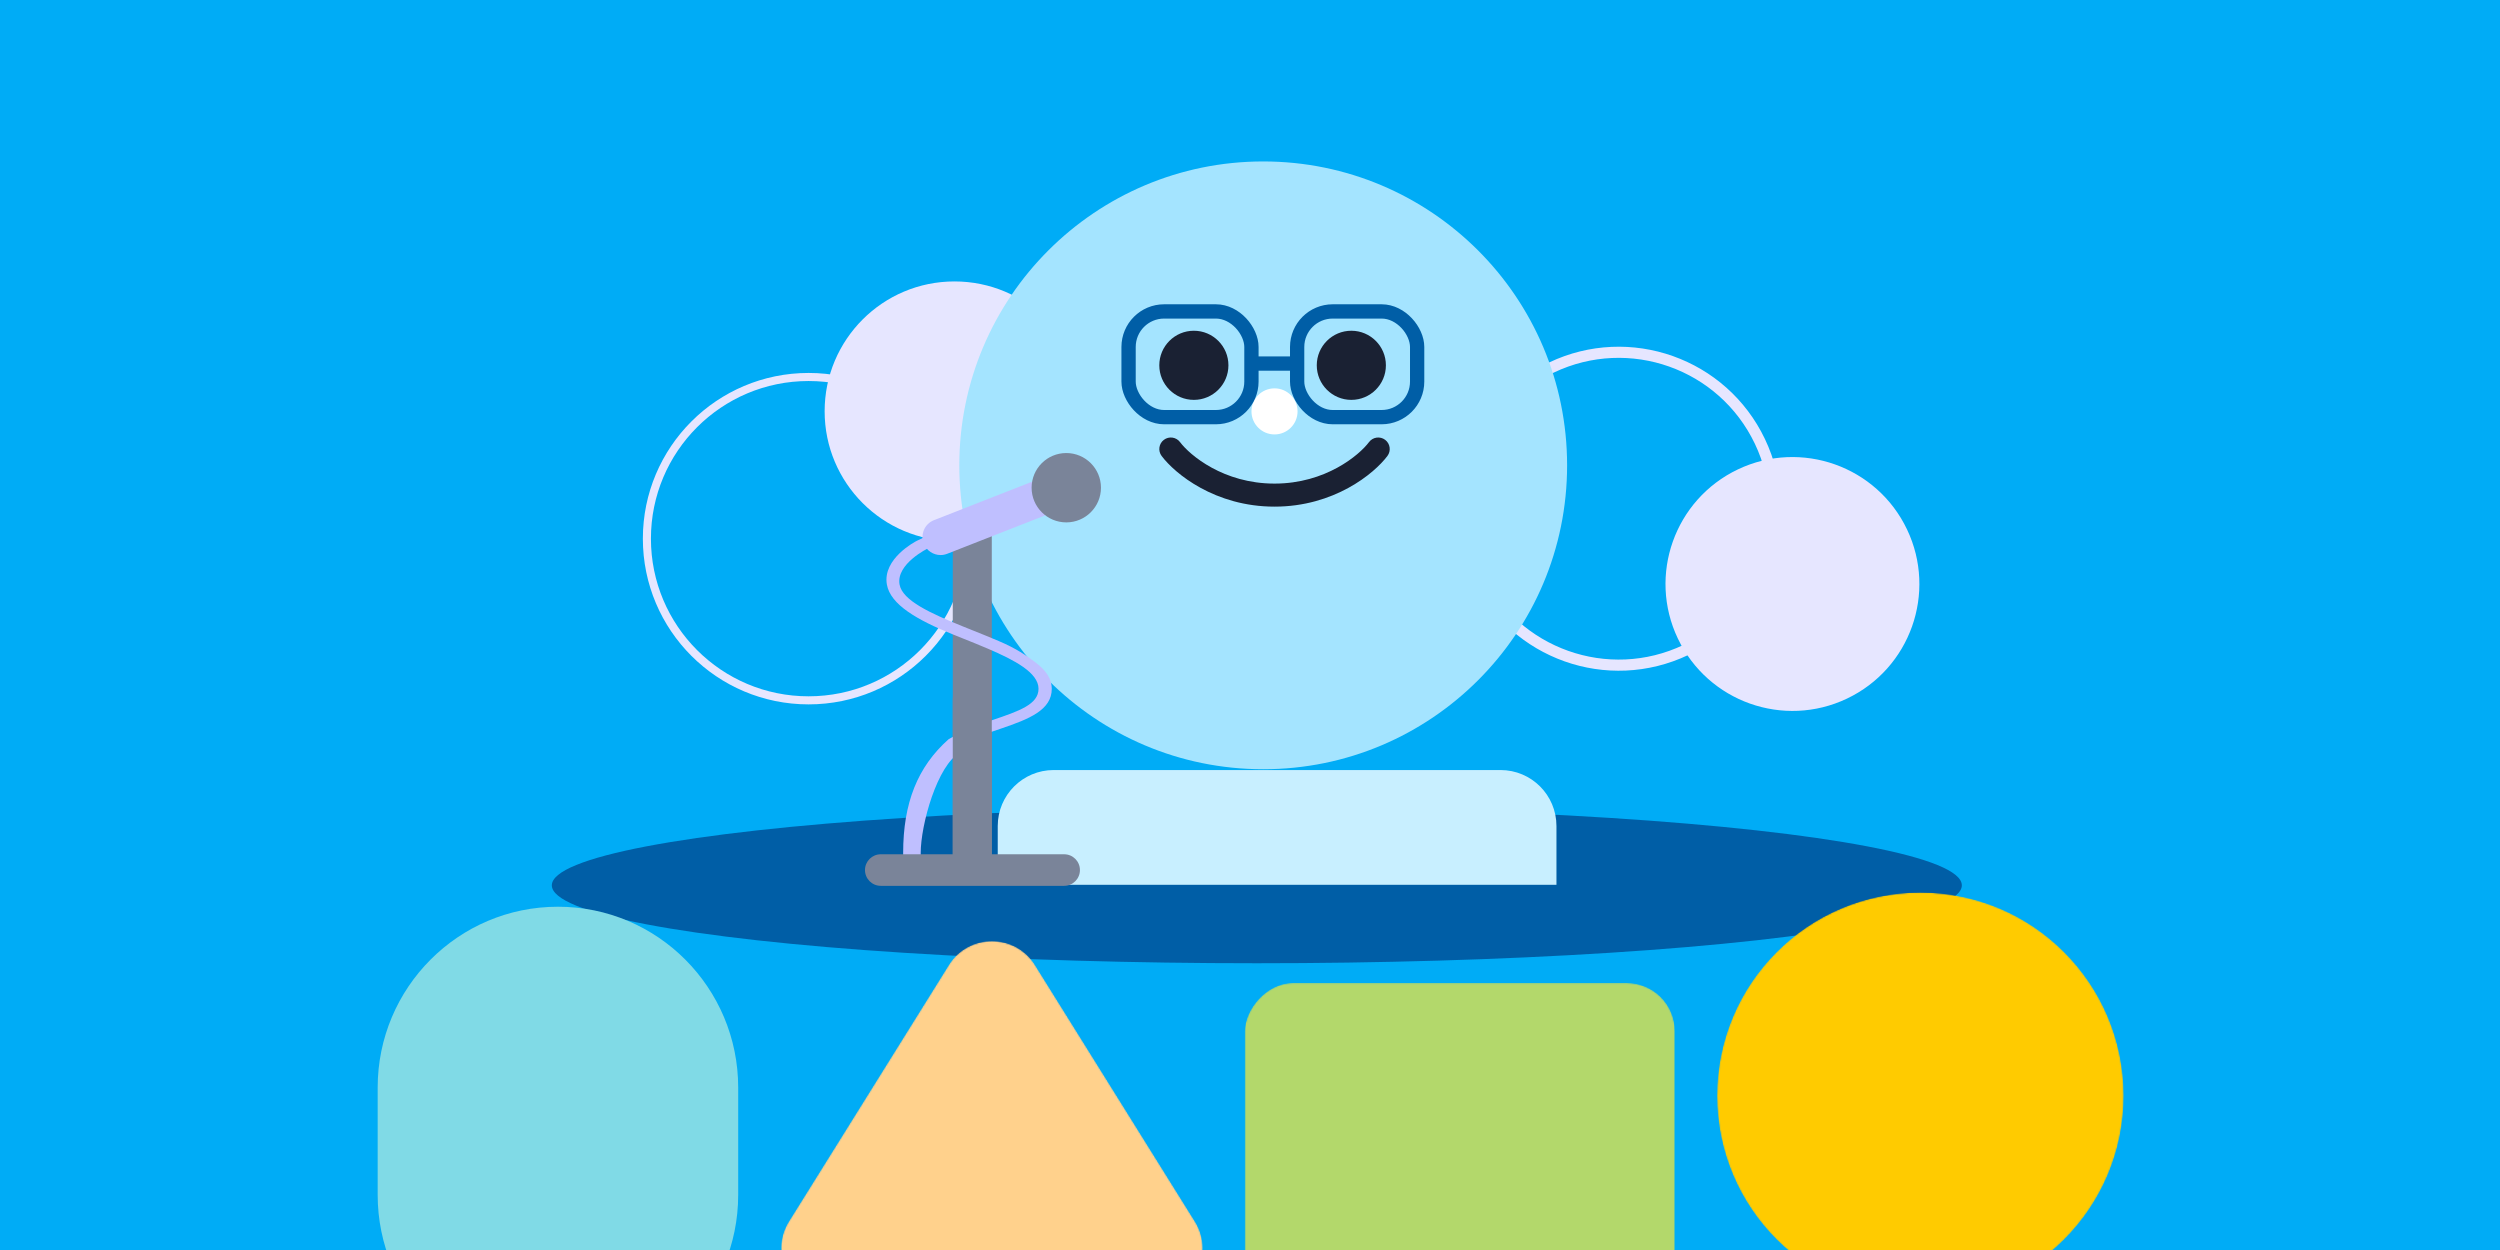 <svg width="1750" height="875" viewBox="0 0 1750 875" fill="none" xmlns="http://www.w3.org/2000/svg">
<rect width="1750" height="875" fill="#E5E5E5"/>
<path d="M-15395 -9374C-15395 -9375.1 -15394.1 -9376 -15393 -9376H3477C3478.1 -9376 3479 -9375.1 3479 -9374V10249C3479 10250.1 3478.11 10251 3477 10251H-15393C-15394.1 10251 -15395 10250.1 -15395 10249V-9374Z" fill="#CAD2DB"/>
<path d="M-15393 -9375H3477V-9377H-15393V-9375ZM3478 -9374V10249H3480V-9374H3478ZM3477 10250H-15393V10252H3477V10250ZM-15394 10249V-9374H-15396V10249H-15394ZM-15393 10250C-15393.6 10250 -15394 10249.6 -15394 10249H-15396C-15396 10250.7 -15394.7 10252 -15393 10252V10250ZM3478 10249C3478 10249.6 3477.55 10250 3477 10250V10252C3478.66 10252 3480 10250.7 3480 10249H3478ZM3477 -9375C3477.55 -9375 3478 -9374.55 3478 -9374H3480C3480 -9375.66 3478.66 -9377 3477 -9377V-9375ZM-15393 -9377C-15394.7 -9377 -15396 -9375.66 -15396 -9374H-15394C-15394 -9374.55 -15393.6 -9375 -15393 -9375V-9377Z" fill="black" fill-opacity="0.1"/>
<g clip-path="url(#clip0_6282_1658)">
<rect width="1750" height="875" fill="#00ACF6"/>
<ellipse cx="879.781" cy="619.739" rx="493.505" ry="54.537" fill="#005EA6"/>
<g style="mix-blend-mode:multiply">
<circle cx="566.002" cy="377.065" r="113.177" stroke="#E6E6FF" stroke-width="5.65"/>
</g>
<g style="mix-blend-mode:multiply">
<circle cx="1133.11" cy="356.107" r="109.484" transform="rotate(64.541 1133.11 356.107)" stroke="#E6E6FF" stroke-width="7.791"/>
</g>
<g style="mix-blend-mode:multiply">
<circle cx="668.139" cy="287.897" r="90.897" fill="#E6E6FF"/>
</g>
<g style="mix-blend-mode:multiply">
<circle cx="1254.71" cy="408.795" r="88.842" transform="rotate(64.541 1254.71 408.795)" fill="#E6E6FF"/>
</g>
<circle cx="884.244" cy="325.738" r="212.729" fill="#A4E4FF"/>
<path fill-rule="evenodd" clip-rule="evenodd" d="M814.742 307.87C818.305 305.197 823.361 305.919 826.033 309.483C832.848 318.569 856.415 338.517 892.166 338.517C927.917 338.517 951.485 318.569 958.299 309.483C960.972 305.919 966.027 305.197 969.59 307.87C973.153 310.542 973.876 315.597 971.203 319.161C961.887 331.582 933.839 354.647 892.166 354.647C850.493 354.647 822.445 331.582 813.129 319.161C810.457 315.597 811.179 310.542 814.742 307.87Z" fill="#1A2133"/>
<circle cx="835.705" cy="255.717" r="24.195" fill="#1A2133"/>
<ellipse cx="892.163" cy="287.977" rx="16.13" ry="16.13" fill="white"/>
<ellipse cx="945.933" cy="255.717" rx="24.195" ry="24.195" fill="#1A2133"/>
<rect x="908.004" y="218.002" width="84" height="74" rx="24.888" stroke="#005EA6" stroke-width="10"/>
<rect x="790.004" y="218.002" width="86" height="74" rx="24.888" stroke="#005EA6" stroke-width="10"/>
<line x1="908.488" y1="254.494" x2="876.018" y2="254.494" stroke="#005EA6" stroke-width="10"/>
<path d="M698.416 578.204C698.416 556.567 715.956 539.027 737.592 539.027H1050.34C1071.98 539.027 1089.52 556.567 1089.52 578.204V619.343H698.416V578.204Z" fill="#C8EFFF"/>
<rect x="666.938" y="370.943" width="27.314" height="244.464" fill="#7A8499"/>
<path d="M693.394 512.494L687.034 506.66L694.393 504.16C713.303 497.751 726.967 493.121 726.967 482.139C726.967 470.844 710.024 462.018 691.712 454.163C686.045 451.732 679.962 449.292 674.08 446.933C671.598 445.938 669.117 444.943 666.659 443.946C642.14 434.003 623.229 423.253 620.799 409.094C617.708 391.092 640.728 379.07 641.851 378.539L646.517 376.332L654.425 381.543L649.758 383.75C649.543 383.853 627.204 394.694 629.677 409.094C631.622 420.423 651.681 429.431 673.85 438.421C676.29 439.41 678.753 440.398 681.217 441.386C687.178 443.777 693.342 446.249 699.167 448.748C712.014 454.259 718.089 458.717 724.401 463.357C732.698 469.458 736.241 475.648 736.241 482.139C736.241 496.965 720.519 503.296 700.742 509.999L693.394 512.494Z" fill="#BFBFFF"/>
<path d="M658.402 388.532C653.351 388.532 648.581 385.485 646.627 380.499C644.079 373.997 647.284 366.661 653.786 364.114L741.799 329.622C748.299 327.071 755.636 330.279 758.184 336.78C760.732 343.282 757.528 350.617 751.026 353.165L663.011 387.656C661.497 388.25 659.936 388.532 658.402 388.532Z" fill="#BFBFFF"/>
<path d="M746.403 365.677C759.81 365.677 770.679 354.808 770.679 341.401C770.679 327.994 759.81 317.125 746.403 317.125C732.996 317.125 722.127 327.994 722.127 341.401C722.127 354.808 732.996 365.677 746.403 365.677Z" fill="#7A8499"/>
<path d="M644.494 603.231H632.209V597.09C632.209 562.058 642.31 536.76 663.998 517.475L674.461 511.612L687.435 506.149L693.581 512.295L681.29 519.124L672.161 526.656C656.024 535.512 644.494 577.414 644.494 597.09V603.231Z" fill="#BFBFFF"/>
<path d="M744.909 597.988H616.541C610.438 597.988 605.492 602.935 605.492 609.037C605.492 615.139 610.438 620.085 616.541 620.085H744.909C751.011 620.085 755.957 615.139 755.957 609.037C755.958 602.935 751.011 597.988 744.909 597.988Z" fill="#7A8499"/>
<rect x="666.938" y="488.396" width="27.314" height="127.012" fill="#7A8499"/>
<mask id="mask0_6282_1658" style="mask-type:alpha" maskUnits="userSpaceOnUse" x="546" y="658" width="296" height="252">
<path d="M724.501 675.551C710.576 653.222 678.091 653.222 664.166 675.551L552.3 854.938C537.516 878.646 554.546 909.377 582.467 909.377H806.2C834.122 909.377 851.152 878.646 836.368 854.938L724.501 675.551Z" fill="#F79545"/>
</mask>
<g mask="url(#mask0_6282_1658)">
<path d="M724.501 675.551C710.576 653.222 678.091 653.222 664.166 675.551L552.3 854.938C537.516 878.646 554.546 909.377 582.467 909.377H806.2C834.122 909.377 851.152 878.646 836.368 854.938L724.501 675.551Z" fill="#FFD18C"/>
</g>
<mask id="mask1_6282_1658" style="mask-type:alpha" maskUnits="userSpaceOnUse" x="871" y="688" width="302" height="222">
<rect width="300.971" height="221.227" rx="33.661" transform="matrix(-1 0 0 1 1172.38 688.113)" fill="#8974D3"/>
</mask>
<g mask="url(#mask1_6282_1658)">
<rect width="300.971" height="221.227" rx="33.661" transform="matrix(-1 0 0 1 1172.38 688.113)" fill="#B3D86B"/>
</g>
<mask id="mask2_6282_1658" style="mask-type:alpha" maskUnits="userSpaceOnUse" x="1201" y="624" width="286" height="286">
<ellipse cx="142.279" cy="142.279" rx="142.279" ry="142.279" transform="matrix(-1 0 0 1 1486.55 624.781)" fill="#00ACF6"/>
</mask>
<g mask="url(#mask2_6282_1658)">
<ellipse cx="142.279" cy="142.279" rx="142.279" ry="142.279" transform="matrix(-1 0 0 1 1486.55 624.781)" fill="#FFCB00"/>
</g>
<path fill-rule="evenodd" clip-rule="evenodd" d="M264.374 835.438C264.372 835.751 264.371 836.063 264.371 836.376C264.371 906.31 320.865 963.003 390.554 963.003C460.244 963.003 516.738 906.31 516.738 836.376C516.738 836.063 516.737 835.751 516.734 835.438H516.738V762.276H516.734C516.737 761.964 516.738 761.651 516.738 761.338C516.738 691.404 460.244 634.712 390.554 634.712C320.865 634.712 264.371 691.404 264.371 761.338C264.371 761.651 264.372 761.964 264.374 762.276H264.371V835.438H264.374Z" fill="#80DAE6"/>
</g>
<defs>
<clipPath id="clip0_6282_1658">
<rect width="1750" height="875" fill="white"/>
</clipPath>
</defs>
</svg>
